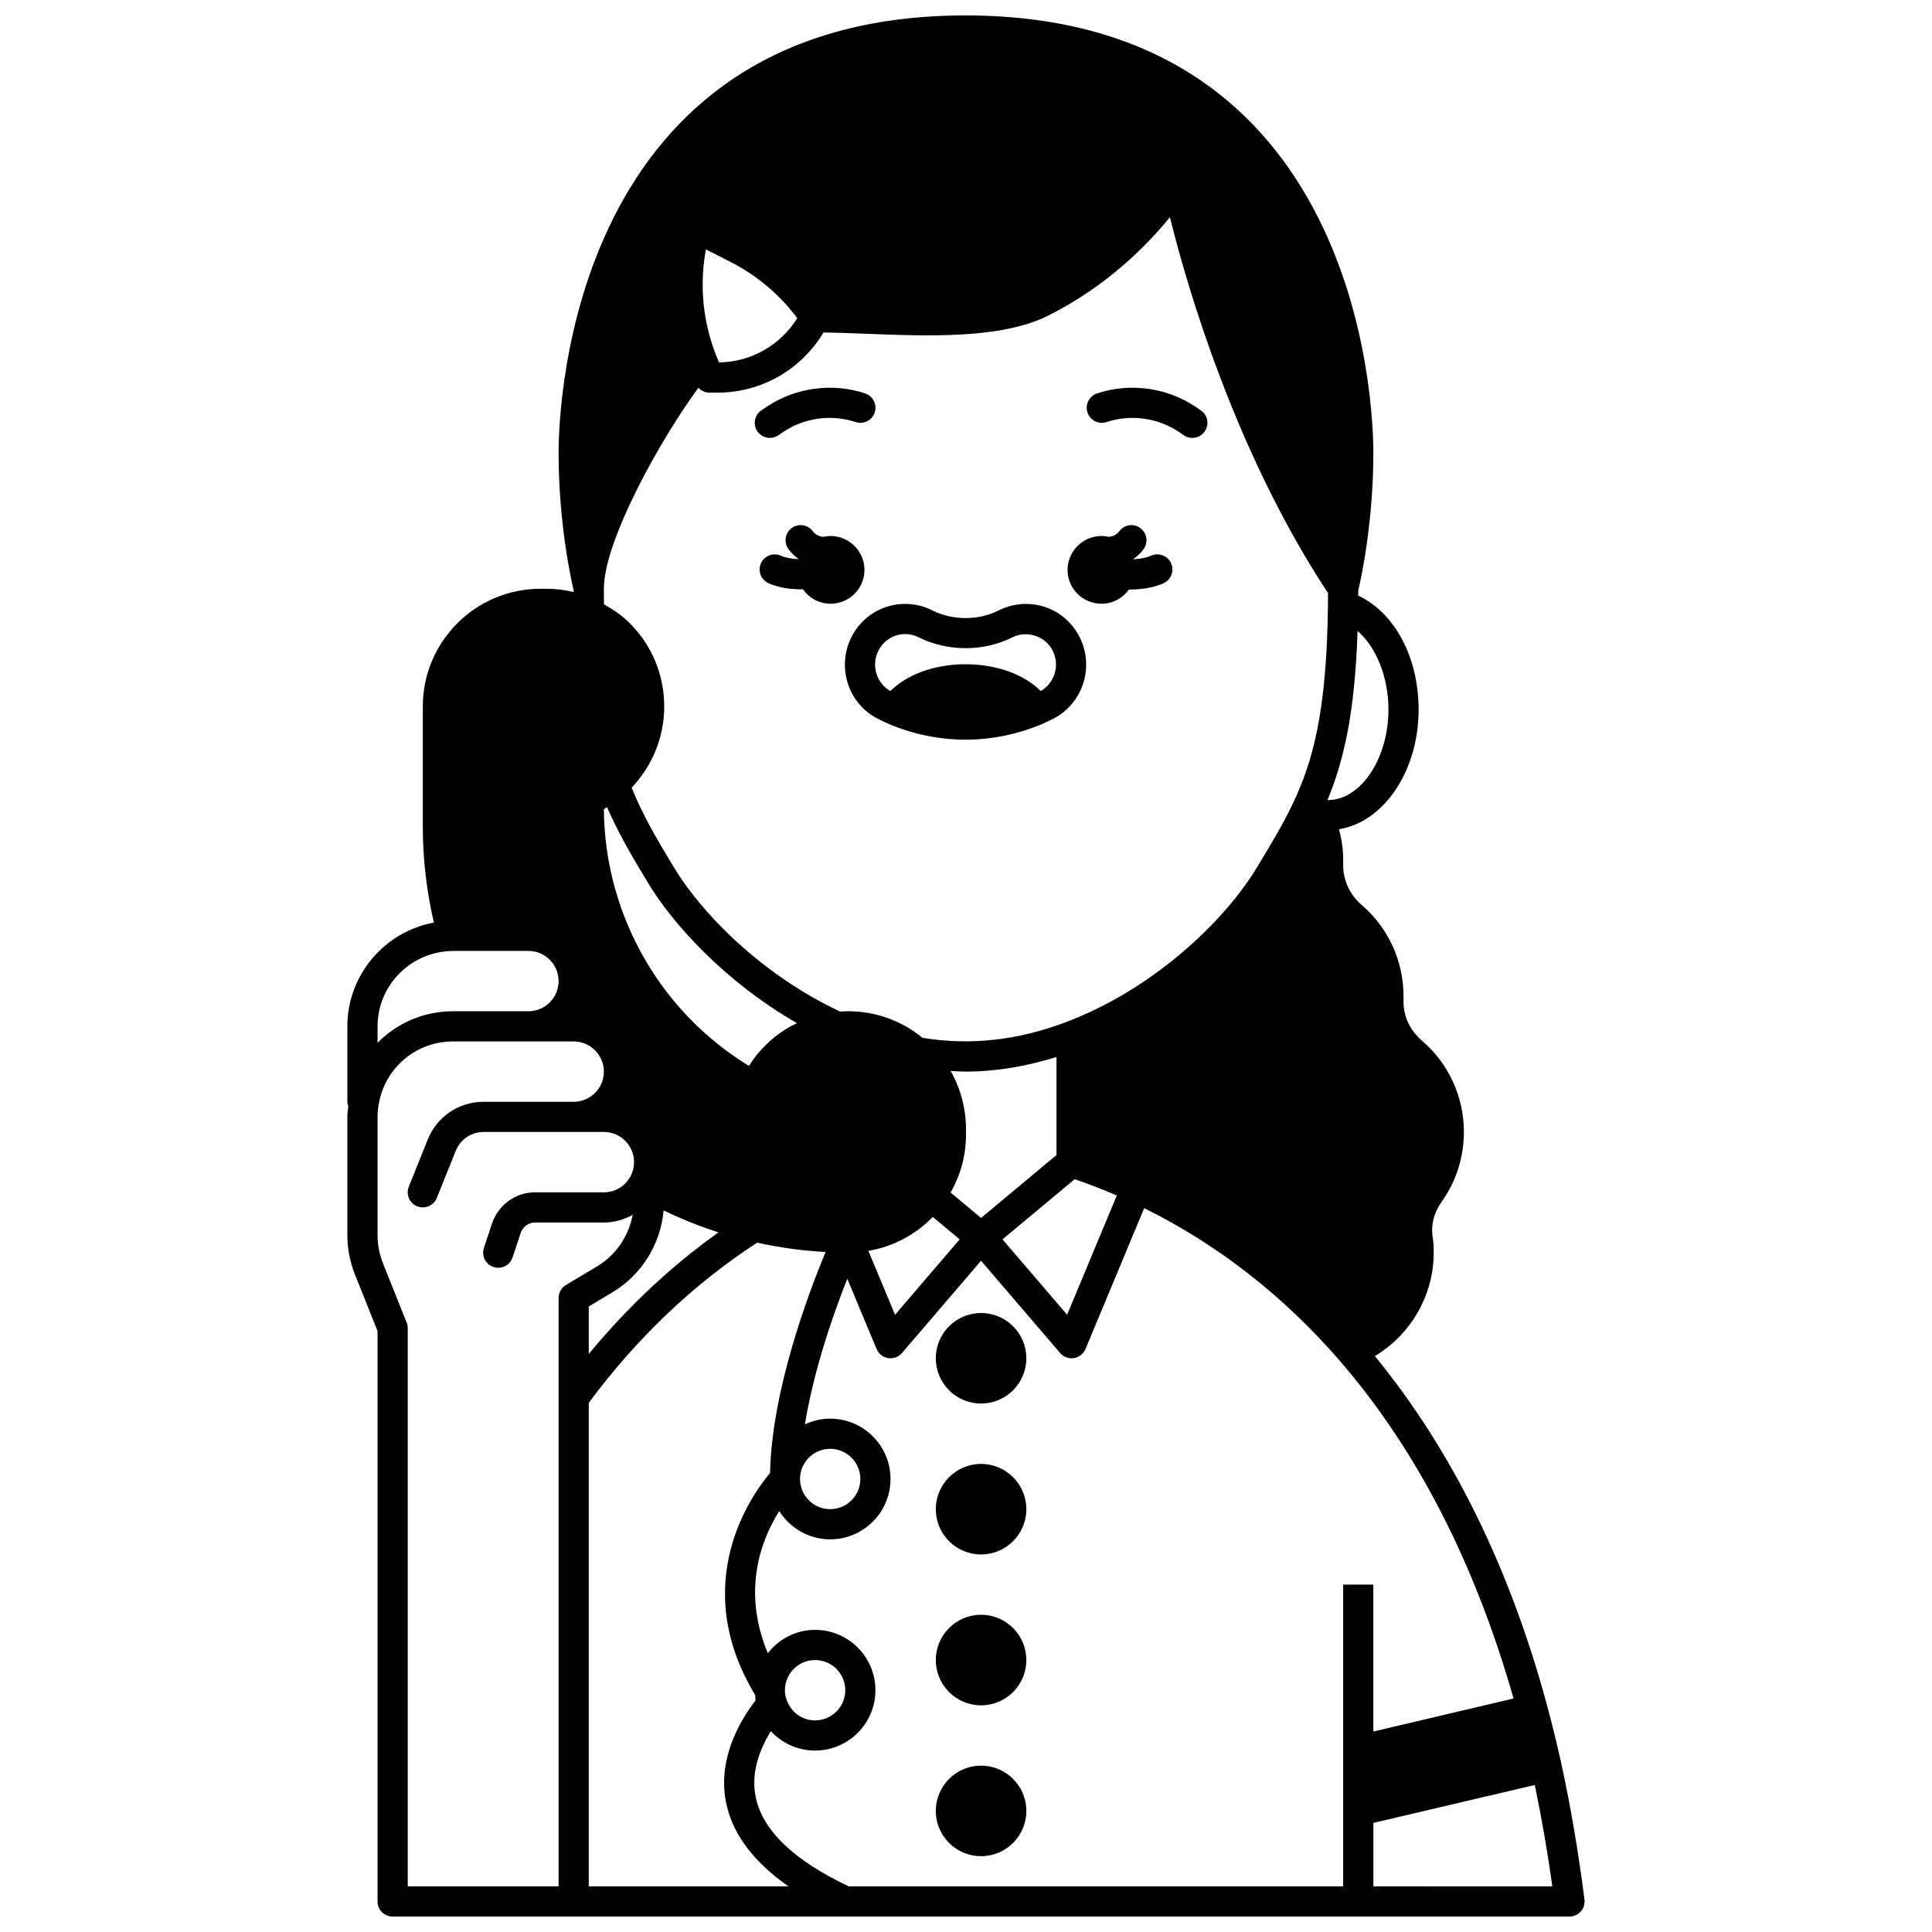 <?xml version="1.0" encoding="UTF-8"?>
<!-- Uploaded to: SVG Repo, www.svgrepo.com, Generator: SVG Repo Mixer Tools -->
<svg width="800px" height="800px" version="1.1" viewBox="144 144 512 512" xmlns="http://www.w3.org/2000/svg">
 <defs>
  <clipPath id="a">
   <path d="m236 148.09h328v503.81h-328z"/>
  </clipPath>
 </defs>
 <path d="m373.09 295.04c0-4.957-4.039-8.996-8.996-8.996-0.668 0-1.316 0.09-1.945 0.23-0.695-0.098-1.43-0.316-2.082-0.805-0.227-0.16-0.457-0.398-0.691-0.707-1.324-1.762-3.836-2.133-5.594-0.801-1.766 1.324-2.129 3.832-0.801 5.598 0.723 0.965 1.539 1.77 2.363 2.363 0.109 0.078 0.215 0.121 0.324 0.191-0.004 0.016-0.008 0.027-0.012 0.043-0.102-0.004-0.184 0.008-0.285 0-1.707-0.066-3.285-0.387-4.449-0.898-2.023-0.887-4.379 0.023-5.273 2.039-0.891 2.019 0.023 4.383 2.043 5.273 2.648 1.168 5.473 1.504 7.328 1.574 0.504 0.027 1.008 0.039 1.512 0.039 0.09 0 0.172-0.012 0.262-0.012 1.621 2.305 4.285 3.82 7.309 3.82 4.949 0.004 8.988-3.996 8.988-8.953z"/>
 <path d="m449.11 291.25c-1.227 0.535-2.719 0.848-4.566 0.957-0.062 0.004-0.117-0.004-0.18 0-0.008-0.027-0.016-0.055-0.023-0.082 0.082-0.059 0.176-0.094 0.262-0.152 0.887-0.641 1.703-1.449 2.422-2.41 1.328-1.766 0.969-4.273-0.801-5.598-1.762-1.328-4.269-0.965-5.594 0.801-0.234 0.312-0.465 0.547-0.75 0.754-0.613 0.461-1.328 0.664-2.008 0.758-0.637-0.145-1.289-0.234-1.961-0.234-4.957 0-8.996 4.039-8.996 8.996 0 4.957 4.039 8.957 8.996 8.957 3.008 0 5.641-1.496 7.266-3.766 0.062 0 0.121 0.008 0.184 0.008 0.559 0 1.113-0.016 1.668-0.051 2.785-0.164 5.172-0.688 7.269-1.598 2.027-0.879 2.953-3.234 2.074-5.262-0.875-2.027-3.227-2.957-5.262-2.078z"/>
 <path d="m415.99 503.96c0 6.625-5.371 11.992-11.996 11.992s-11.996-5.367-11.996-11.992 5.371-11.996 11.996-11.996 11.996 5.371 11.996 11.996"/>
 <path d="m415.99 543.95c0 6.625-5.371 11.996-11.996 11.996s-11.996-5.371-11.996-11.996 5.371-11.996 11.996-11.996 11.996 5.371 11.996 11.996"/>
 <path d="m415.99 583.93c0 6.625-5.371 11.996-11.996 11.996s-11.996-5.371-11.996-11.996 5.371-11.996 11.996-11.996 11.996 5.371 11.996 11.996"/>
 <path d="m415.99 623.91c0 6.625-5.371 11.996-11.996 11.996s-11.996-5.371-11.996-11.996 5.371-11.996 11.996-11.996 11.996 5.371 11.996 11.996"/>
 <g clip-path="url(#a)">
  <path d="m557.76 611.33c-1.191-5.348-2.453-10.504-3.758-15.328-9.926-36.742-25.309-67.82-45.652-92.617 9.496-5.691 15.602-16.121 15.602-27.418 0-1.633-0.109-3.102-0.32-4.434-0.43-3.043 0.43-6.25 2.418-9.043 3.859-5.43 5.898-11.832 5.898-18.512 0-9.348-4.07-18.18-11.148-24.223-3.231-2.781-5-6.664-4.848-10.805v-0.957c0-9.348-4.07-18.18-11.145-24.219-3.203-2.769-4.973-6.723-4.848-10.969 0-1.094-0.004-2.238-0.094-3.434-0.172-1.902-0.523-3.777-1.027-5.613 11.875-1.91 21.113-15.398 21.113-31.738 0-13.906-6.449-25.773-16.008-30.164 0-0.453 0.012-0.887 0.012-1.348 0.688-2.922 4-17.926 4-36.461 0-11.867-3.027-115.96-108.12-115.96-104.77 0-107.8 104.09-107.8 115.96 0 18.535 3.309 33.539 4 36.461 0 0.137 0.004 0.262 0.004 0.398-2.356-0.562-4.781-0.875-7.203-0.875h-1.598c-17.199 0-31.188 13.992-31.188 31.188v31.988c0 8.504 1.023 16.98 2.93 25.281-13.012 2.414-22.926 13.84-22.926 27.5v19.992c0 0.441 0.121 0.844 0.25 1.238-0.098 0.922-0.25 1.824-0.25 2.762v31.348c0 3.523 0.672 7.016 2.004 10.402l5.996 14.996v151.18c0 2.211 1.789 4 4 4h311.88c1.148 0 2.242-0.492 3-1.355 0.754-0.859 1.113-2.008 0.969-3.144-1.586-12.531-3.652-24.664-6.148-36.074zm-188.82 32.574c-14.336-6.762-22.633-14.594-24.598-23.312-1.523-6.746 1.047-13.121 3.957-17.812 2.945 3.195 7.117 5.137 11.707 5.137 8.82 0 15.992-7.172 15.992-15.992 0-8.82-7.172-15.992-15.992-15.992-5.102 0-9.602 2.441-12.531 6.176-7.055-16.879-1.535-30.438 3.039-37.652 2.836 4.481 7.809 7.484 13.492 7.484 8.82 0 15.992-7.172 15.992-15.992 0-8.82-7.172-15.992-15.992-15.992-2.398 0-4.652 0.566-6.699 1.52 2.402-14.676 7.617-29.469 11.234-38.594l7.769 18.621c0.535 1.281 1.695 2.195 3.066 2.41 0.207 0.027 0.414 0.047 0.625 0.047 1.156 0 2.266-0.504 3.035-1.398l20.953-24.449 20.957 24.449c0.77 0.895 1.879 1.398 3.035 1.398 0.207 0 0.414-0.016 0.625-0.051 1.371-0.215 2.531-1.129 3.066-2.41l15.551-37.324c19.434 9.605 36.883 23.176 51.867 40.48 20.418 23.598 35.848 53.723 46.016 89.465l-37.156 8.75v-38.934h-7.996v79.969zm35.051-177.14-8.07-6.731c2.633-4.641 4.074-9.824 4.074-15.254v-1.598c0-5.441-1.434-10.727-4.062-15.371 1.297 0.066 2.606 0.176 3.902 0.176 7.981 0 16.086-1.352 24.152-3.871v25.984zm-51.555-50.145c-4.027 2.473-7.426 5.848-9.961 9.855-11.156-6.824-20.496-16.285-27.172-27.562-7.277-12.258-11.172-26.242-11.273-40.469 0.297-0.164 0.562-0.359 0.852-0.531 3.043 7.039 6.727 13.238 10.914 20.156 6.539 10.84 20.379 26.141 39.402 37.066-0.938 0.457-1.867 0.941-2.762 1.484zm38.43 50.219c0.121-0.121 0.203-0.227 0.32-0.344l7.133 5.953-17.125 19.98-7.066-16.938c6.312-1.078 12.125-4.035 16.738-8.652zm37.934-10.332c3.68 1.234 7.41 2.688 11.164 4.309l-13.168 31.609-17.125-19.977zm57.75-99.418c-2.676 5.59-5.832 10.809-9.492 16.855-8.582 14.23-27.664 32.445-50.961 41.07-12.621 4.746-25.148 6.062-37.633 4.019-5.527-4.543-12.453-7.043-19.66-7.043-0.633 0-1.387 0.031-2.144 0.094-21.555-10.105-37.172-26.785-44.02-38.148-4.438-7.324-8.281-13.805-11.246-21.207 5.508-5.758 8.629-13.434 8.629-21.508 0-8.34-3.242-16.176-9.125-22.055-2.008-2.012-4.352-3.621-6.84-5.019-0.012-1.352-0.027-2.68-0.027-4.113 0-12.574 14.633-39.039 25.051-53.273 0.746 0.809 1.809 1.293 2.938 1.293h2.121c11.645 0 22.152-6.082 28.109-15.949 3.445 0.055 7.082 0.18 10.895 0.332 16.957 0.668 36.199 1.418 48.629-4.793 15.684-7.84 26.395-18.855 32.266-26.09 4.535 18.324 17.176 62.086 41.906 99.637 0 1.125 0 2.238-0.027 3.359-0.324 28.004-3.977 41.262-9.367 52.539zm-152.92-119.31c-3.269-8.48-4.219-17.68-2.742-26.609l0.18-1.07 6.492 3.293c6.988 3.562 13.078 8.691 17.73 14.922-4.469 7.176-12.199 11.594-20.727 11.738-0.328-0.746-0.645-1.508-0.934-2.273zm-13.766 227c4.746 2.289 9.609 4.231 14.551 5.809-12.57 8.941-24.07 19.754-34.383 32.23v-12.586l6.426-3.848c7.676-4.641 12.633-12.773 13.406-21.605zm-19.832 50.973c12.812-17.254 27.816-31.516 44.629-42.434 5.922 1.309 11.988 2.148 18.137 2.473-4.543 10.883-14.273 36.703-14.73 58.582-4.715 5.566-21.875 29.145-3.949 58.805 0.035 0.477 0.051 0.961 0.133 1.406-4.516 5.887-10.324 16.148-7.699 27.77 1.809 8.008 7.356 15.215 16.391 21.551l-52.91 0.004zm55.98 20.191c0-4.406 3.59-7.992 7.996-7.992 4.41 0 7.996 3.586 7.996 7.996 0 4.41-3.586 7.996-7.996 7.996-4.406 0.004-7.996-3.59-7.996-8v0zm-4 55.984c0-4.41 3.586-7.996 7.996-7.996 4.41 0 7.996 3.586 7.996 7.996 0 4.41-3.586 7.996-7.996 7.996-3.5 0-6.547-2.231-7.629-5.711-0.242-0.664-0.367-1.457-0.367-2.285zm159.94-259.9c0 13.004-7.324 23.992-15.992 23.992-0.047 0-0.113-0.016-0.16-0.02 4.301-10.348 7.254-23.012 7.969-44.785 4.879 4.207 8.184 12.141 8.184 20.812zm-248.05 63.992c0.008 0 0.016 0.004 0.023 0.004 0.023 0 0.043-0.012 0.066-0.012 0.02-0.004 0.035-0.008 0.055-0.008h19.992c2.129 0 4.133 0.832 5.648 2.348s2.348 3.519 2.348 5.648c0 4.41-3.586 7.996-7.996 7.996h-19.992c-7.797 0-14.895 3.172-19.992 8.371v-4.371c0-10.906 8.848-19.832 19.848-19.977zm-12.137 98.465-6.273-15.695c-0.953-2.426-1.438-4.934-1.438-7.453v-31.348c0-1.098 0.098-2.188 0.305-3.309 1.602-9.668 9.879-16.684 19.688-16.684h31.988c2.129 0 4.133 0.832 5.648 2.348 1.516 1.512 2.348 3.519 2.348 5.648 0 4.41-3.586 7.996-7.996 7.996h-23.871c-6.59 0-12.414 3.957-14.828 10.062l-5 12.434c-0.824 2.051 0.168 4.379 2.219 5.203 2.039 0.816 4.383-0.172 5.203-2.219l5.008-12.461c1.203-3.051 4.109-5.023 7.398-5.023h31.867c2.129 0 4.133 0.832 5.648 2.348s2.348 3.523 2.348 5.652c0 4.41-3.586 7.996-7.996 7.996h-18.234c-5.133 0-9.711 3.285-11.395 8.223l-2.16 6.516c-0.695 2.094 0.441 4.359 2.539 5.055 0.422 0.129 0.844 0.199 1.262 0.199 1.68 0 3.242-1.062 3.793-2.742l2.148-6.481c0.566-1.66 2.102-2.773 3.812-2.773h18.234c2.773 0 5.352-0.777 7.629-2.023-1.031 5.578-4.391 10.602-9.324 13.586l-8.355 5c-1.207 0.719-1.945 2.023-1.945 3.43v155.94h-39.984v-147.95c0-0.508-0.098-1.012-0.285-1.48zm256.19 149.43v-16.824l42.781-10.051c1.785 8.633 3.371 17.59 4.641 26.875l-47.422-0.004z"/>
 </g>
 <path d="m415.87 304.04c-2.445 0-4.918 0.586-7.164 1.711-5.367 2.715-12.191 2.734-17.641 0.008-2.191-1.125-4.676-1.719-7.184-1.719-6.102 0-11.578 3.41-14.297 8.91-3.93 7.961-0.723 17.641 7.086 21.547 0.633 0.328 1.258 0.621 1.891 0.91l0.914 0.426c6.453 2.742 13.508 4.191 20.402 4.191 6.902 0 13.949-1.453 20.398-4.199l0.914-0.426c0.629-0.289 1.254-0.582 1.824-0.875 7.871-3.934 11.082-13.613 7.152-21.586-2.719-5.488-8.199-8.898-14.297-8.898zm3.934 23.094c-4.316-4.379-11.672-7.102-19.926-7.102-8.227 0-15.586 2.727-19.922 7.113-3.672-2.09-5.125-6.762-3.203-10.656 1.355-2.746 4.094-4.453 7.129-4.453 1.227 0 2.481 0.297 3.57 0.855 7.746 3.871 17.309 3.82 24.852 0 3.93-1.961 8.805-0.246 10.699 3.586 1.91 3.879 0.48 8.523-3.199 10.656z"/>
 <path d="m460.71 251.72c-7.617-5.047-17.32-6.344-25.984-3.457-2.09 0.699-3.227 2.961-2.527 5.059 0.699 2.094 2.938 3.231 5.059 2.527 6.328-2.106 13.445-1.164 19.008 2.519l1.48 1c0.684 0.461 1.461 0.68 2.231 0.68 1.285 0 2.547-0.617 3.32-1.758 1.234-1.832 0.75-4.312-1.078-5.551z"/>
 <path d="m348.02 260.05c0.77 0 1.547-0.223 2.234-0.684l1.453-0.98c5.586-3.707 12.707-4.648 19.035-2.539 2.109 0.703 4.359-0.434 5.059-2.527 0.699-2.094-0.434-4.359-2.527-5.059-8.641-2.879-18.359-1.59-26.016 3.481l-1.48 1c-1.832 1.234-2.312 3.723-1.078 5.551 0.773 1.145 2.035 1.758 3.32 1.758z"/>
</svg>